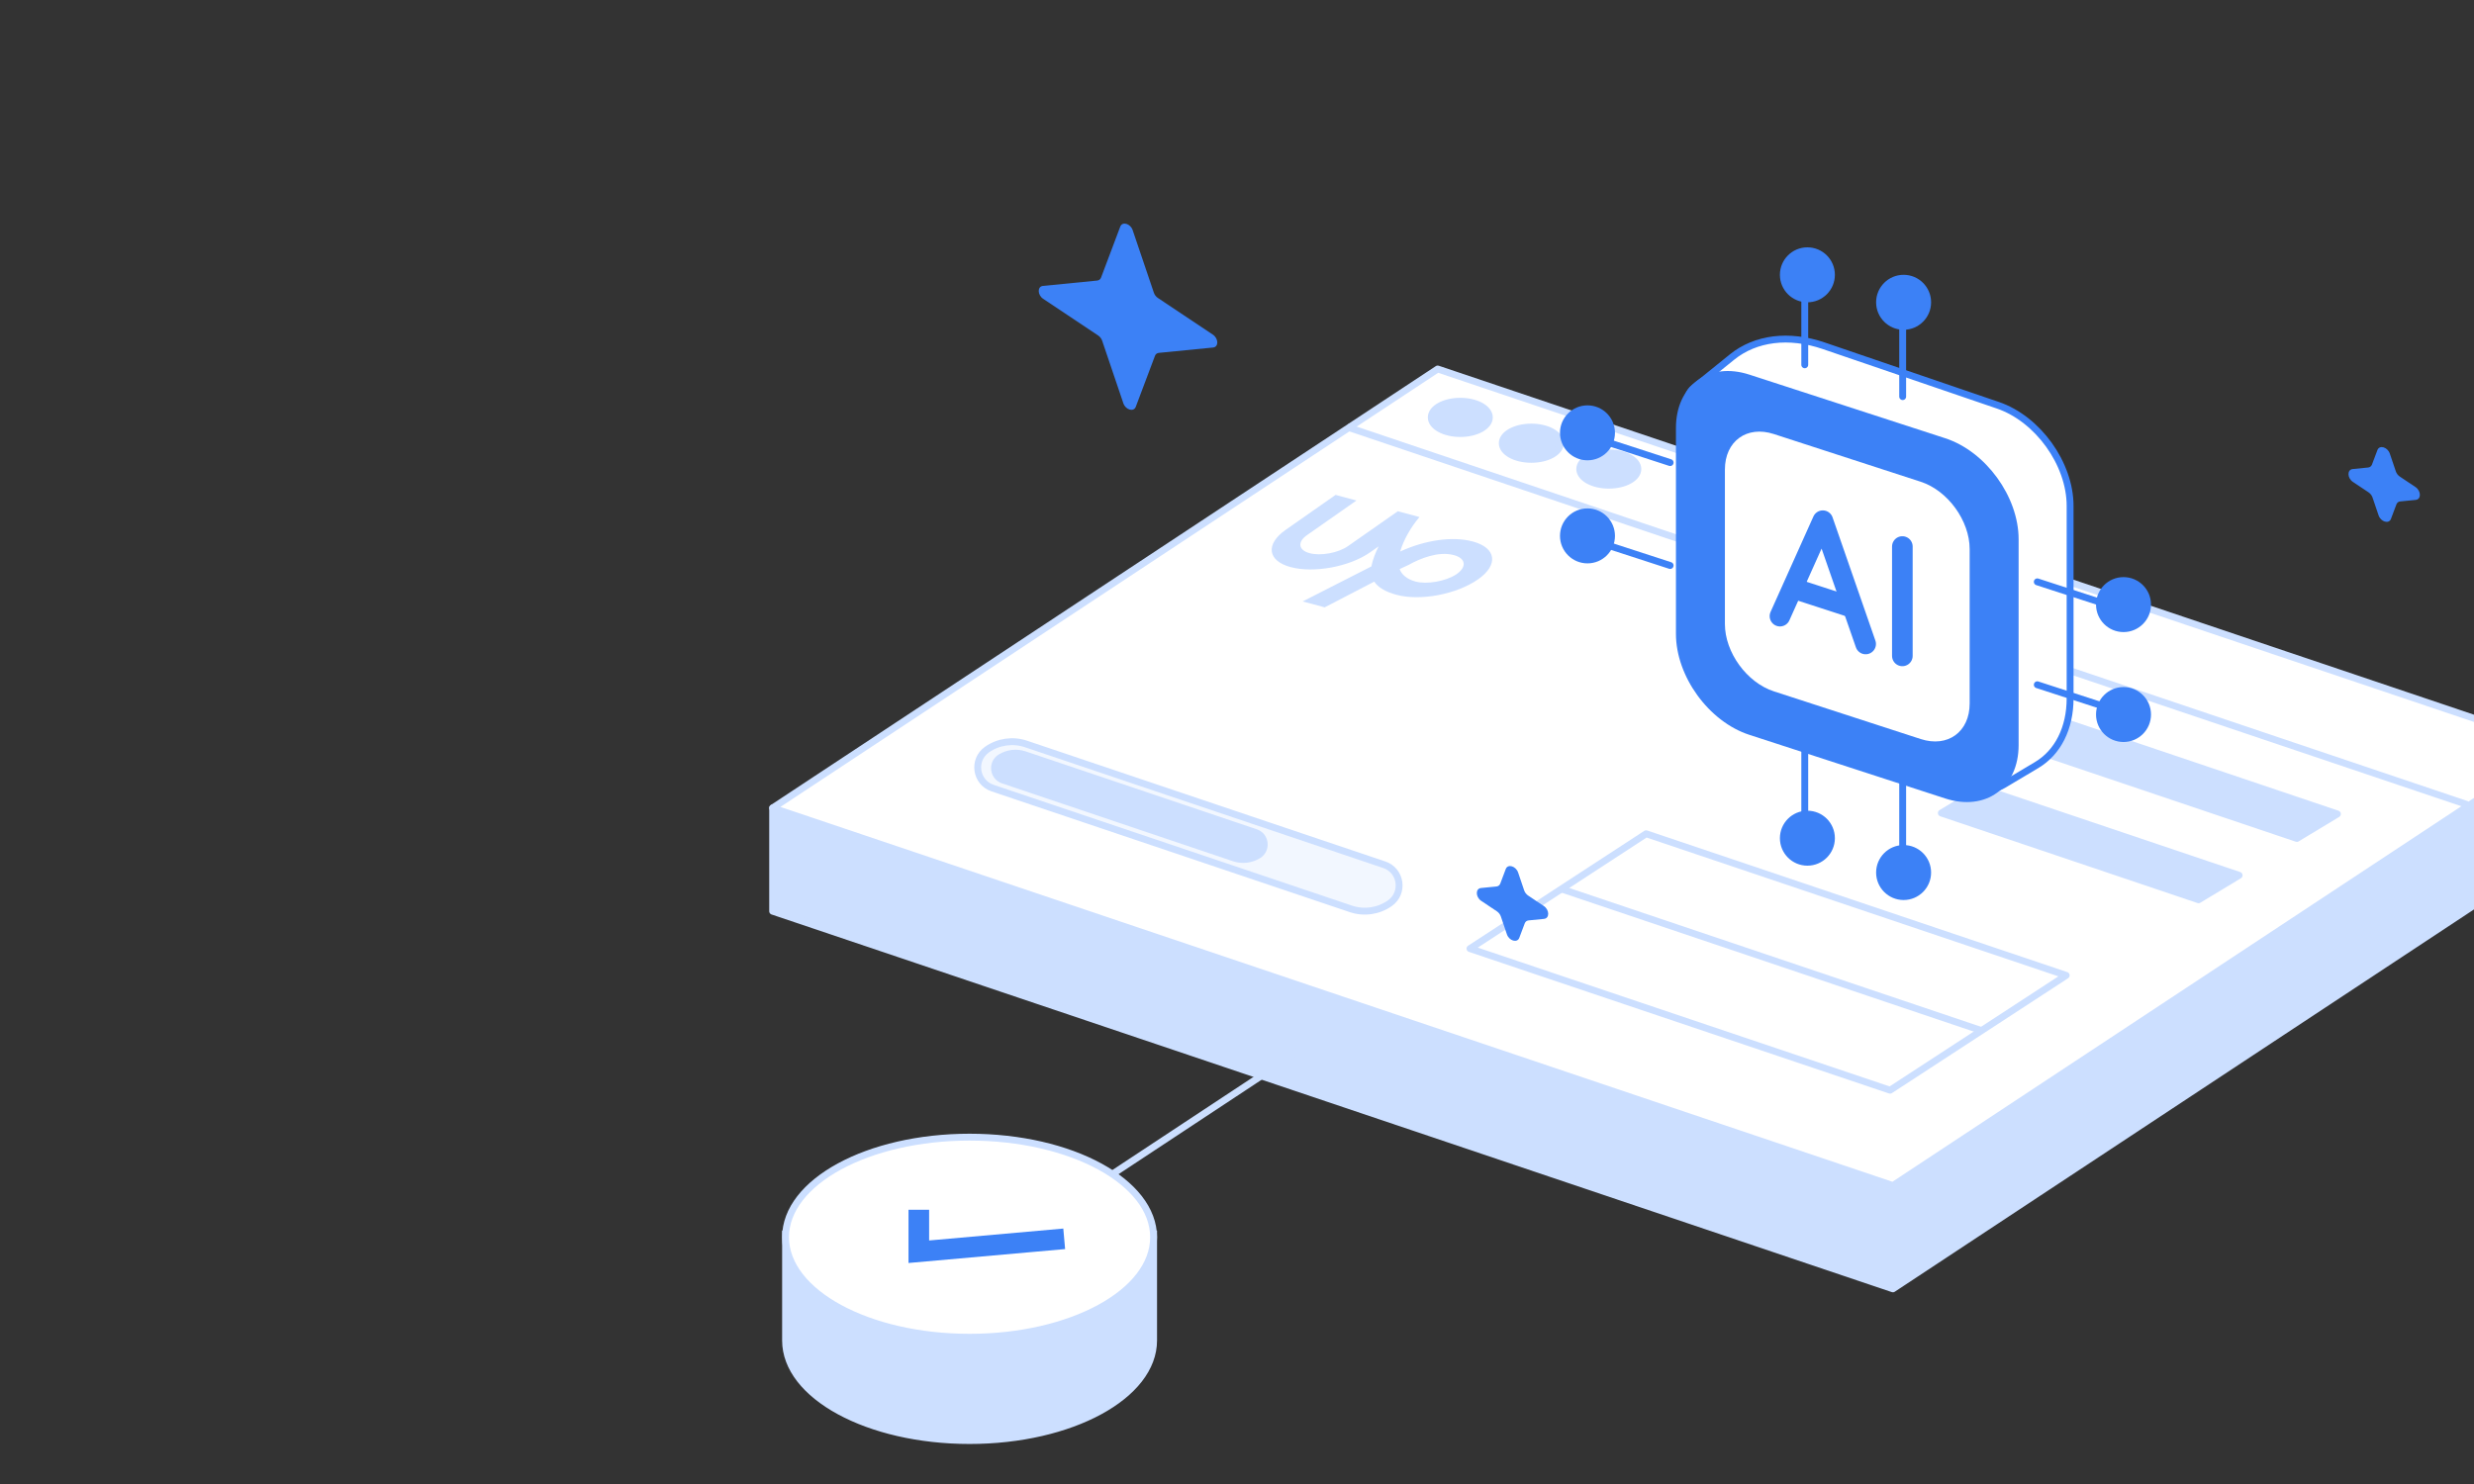 <svg width="360" height="216" viewBox="0 0 360 216" fill="none" xmlns="http://www.w3.org/2000/svg">
    <rect x="0" y="0" width="360" height="216" fill="#333333" stroke="none"/>
    <g clip-path="url(#clip0_1_2557)">
        <path d="M112.43 117.598L372.217 108.672V123.705L275.443 187.595L112.43 132.63V117.598Z" fill="#CCDFFF" stroke="#CCDFFF" stroke-linejoin="round"/>
        <path d="M275.443 172.561V187.594" stroke="#CCDFFF"/>
        <path d="M209.204 53.708L372.217 108.672L275.443 172.561L112.43 117.597L209.204 53.708Z" fill="white" stroke="#CCDFFF" stroke-linejoin="round"/>
        <path d="M196.05 62.162L359.064 117.126" stroke="#CCDFFF"/>
        <path d="M141.556 184.305L189.943 152.36" stroke="#CCDFFF"/>
        <path fill-rule="evenodd" clip-rule="evenodd" d="M202.234 131.474C200.582 132.631 198.478 132.933 196.567 132.288L144.431 114.709C141.963 113.877 141.492 110.592 143.625 109.1C145.278 107.944 147.382 107.641 149.293 108.286L201.429 125.865C203.897 126.697 204.368 129.982 202.234 131.474Z" fill="#F2F7FF" stroke="#CCDFFF"/>
        <path fill-rule="evenodd" clip-rule="evenodd" d="M334.224 122.039L273.094 101.427L278.993 97.866L340.123 118.477L334.224 122.039Z" fill="#CCDFFF" stroke="#CCDFFF" stroke-linejoin="round"/>
        <path fill-rule="evenodd" clip-rule="evenodd" d="M275.032 158.682L213.902 138.071L239.531 121.356L300.661 141.967L275.032 158.682Z" stroke="#CCDFFF" stroke-linejoin="round"/>
        <path d="M227.056 129.342L288.186 149.954" stroke="#CCDFFF" stroke-linejoin="round"/>
        <path fill-rule="evenodd" clip-rule="evenodd" d="M319.922 130.965L282.49 118.339L288.388 114.778L325.821 127.403L319.922 130.965Z" fill="#CCDFFF" stroke="#CCDFFF" stroke-linejoin="round"/>
        <path fill-rule="evenodd" clip-rule="evenodd" d="M183.352 124.906C182.171 125.633 180.727 125.797 179.412 125.354L145.806 114.021C143.931 113.389 143.643 110.857 145.328 109.82C146.51 109.092 147.954 108.928 149.269 109.372L182.875 120.704C184.75 121.336 185.038 123.868 183.352 124.906Z" fill="#CCDFFF"/>
        <ellipse cx="212.493" cy="60.753" rx="4.228" ry="2.349" fill="#CCDFFF" stroke="#CCDFFF"/>
        <ellipse cx="222.828" cy="64.511" rx="4.228" ry="2.349" fill="#CCDFFF" stroke="#CCDFFF"/>
        <path d="M141.086 209.674C155.875 209.674 167.864 203.154 167.864 195.111V179.608H114.309V195.111C114.309 203.154 126.298 209.674 141.086 209.674Z" fill="#CCDFFF" stroke="#CCDFFF"/>
        <ellipse cx="141.086" cy="180.078" rx="26.777" ry="14.563" fill="white" stroke="#CCDFFF"/>
        <ellipse cx="234.102" cy="68.27" rx="4.228" ry="2.349" fill="#CCDFFF" stroke="#CCDFFF"/>
        <path d="M133.7 176.084L133.7 182.192L154.856 180.312" stroke="#3C81F6" stroke-width="3"/>
        <path d="M163.015 32.98C163.31 32.199 164.493 32.538 164.818 33.497L167.905 42.612C168.007 42.914 168.218 43.189 168.483 43.365L176.488 48.706C177.331 49.268 177.352 50.499 176.521 50.582L168.623 51.362C168.361 51.388 168.158 51.544 168.065 51.79L165.267 59.217C164.973 59.999 163.789 59.659 163.464 58.7L160.377 49.585C160.275 49.284 160.064 49.008 159.799 48.832L151.794 43.491C150.951 42.929 150.93 41.698 151.761 41.616L159.659 40.835C159.921 40.81 160.124 40.653 160.217 40.407L163.015 32.98Z" fill="#3C81F6"/>
        <path d="M345.947 65.508C346.242 64.727 347.425 65.066 347.75 66.025L348.628 68.616C348.73 68.917 348.941 69.192 349.206 69.369L351.481 70.887C352.323 71.449 352.345 72.68 351.514 72.763L349.269 72.984C349.008 73.01 348.804 73.166 348.711 73.412L347.916 75.523C347.622 76.305 346.438 75.965 346.113 75.006L345.236 72.416C345.134 72.114 344.922 71.839 344.658 71.662L342.382 70.144C341.54 69.582 341.518 68.351 342.35 68.269L344.594 68.047C344.856 68.021 345.059 67.865 345.152 67.619L345.947 65.508Z" fill="#3C81F6"/>
        <path d="M219.107 126.491C219.402 125.709 220.585 126.049 220.91 127.008L221.787 129.598C221.89 129.9 222.101 130.175 222.366 130.352L224.641 131.87C225.483 132.432 225.505 133.663 224.674 133.745L222.429 133.967C222.167 133.993 221.964 134.149 221.871 134.395L221.076 136.506C220.781 137.288 219.598 136.948 219.273 135.989L218.396 133.398C218.293 133.097 218.082 132.821 217.817 132.645L215.542 131.127C214.7 130.565 214.678 129.334 215.509 129.251L217.754 129.03C218.016 129.004 218.219 128.848 218.312 128.602L219.107 126.491Z" fill="#3C81F6"/>
        <path d="M214.309 78.815C211.326 78.016 207.35 78.62 203.74 80.276C204.254 78.554 205.297 76.734 206.55 75.257L203.399 74.413L196.155 79.484C194.726 80.485 192.193 80.951 190.561 80.514C188.929 80.076 188.761 78.887 190.19 77.886L197.384 72.849L194.345 72.034L187.101 77.106C184.096 79.211 184.439 81.64 187.815 82.545C191.192 83.45 196.364 82.498 199.37 80.394L200.602 79.531C200.137 80.456 199.742 81.495 199.552 82.446L189.55 87.542L192.758 88.401L199.972 84.658C200.521 85.472 201.534 86.126 203.222 86.578C206.655 87.498 211.933 86.527 215.086 84.319C218.092 82.214 217.742 79.735 214.309 78.815ZM205.981 84.646C204.743 84.314 203.941 83.622 203.668 82.833L205.089 82.165L205.139 82.13C206.546 81.362 209.249 80.178 211.556 80.796C213.301 81.264 213.476 82.504 211.949 83.573C210.365 84.628 207.613 85.083 205.981 84.646Z" fill="#CCDFFF"/>
        <path d="M252.028 51.972C255.465 49.196 260.313 48.596 265.364 50.322L290.712 58.983C296.546 60.977 301.227 67.499 301.227 73.633V101.661C301.227 105.977 299.456 109.509 296.368 111.35L291.584 114.202C289.22 115.612 286.064 115.559 282.956 114.059L259.068 102.525C254.476 100.308 250.856 95.372 250.109 90.311L245.537 59.34C245.36 58.142 245.694 57.088 246.442 56.484L252.028 51.972Z" fill="white" stroke="#3C81F6"/>
        <path d="M243.872 62.291C243.872 56.087 248.656 52.611 254.558 54.528L283.051 63.786C288.953 65.704 293.736 72.288 293.736 78.493V108.453C293.736 114.658 288.953 118.134 283.051 116.217L254.558 106.958C248.656 105.041 243.872 98.457 243.872 92.251V62.291Z" fill="#3C81F6"/>
        <path d="M250.996 68.351C250.996 64.214 254.185 61.897 258.119 63.175L279.49 70.119C283.424 71.397 286.613 75.787 286.613 79.924V102.394C286.613 106.53 283.424 108.848 279.49 107.569L258.119 100.626C254.185 99.347 250.996 94.958 250.996 90.821V68.351Z" fill="white"/>
        <path d="M259.01 89.68L265.243 75.789L271.476 93.73" stroke="#3C81F6" stroke-width="3" stroke-linecap="round" stroke-linejoin="round"/>
        <path d="M261.236 85.722L269.25 88.326" stroke="#3C81F6" stroke-width="3" stroke-linecap="round" stroke-linejoin="round"/>
        <path d="M276.818 95.466L276.818 79.55" stroke="#3C81F6" stroke-width="3" stroke-linecap="round" stroke-linejoin="round"/>
        <path d="M276.864 57.727V44.619" stroke="#3C81F6" stroke-linecap="round" stroke-linejoin="round"/>
        <path d="M262.617 53.097V39.99" stroke="#3C81F6" stroke-linecap="round" stroke-linejoin="round"/>
        <path d="M276.864 113.901V127.008" stroke="#3C81F6" stroke-linecap="round" stroke-linejoin="round"/>
        <path d="M262.617 109.272V122.38" stroke="#3C81F6" stroke-linecap="round" stroke-linejoin="round"/>
        <path d="M243.028 67.33L230.562 63.28" stroke="#3C81F6" stroke-linecap="round" stroke-linejoin="round"/>
        <path d="M243.028 82.31L230.562 78.259" stroke="#3C81F6" stroke-linecap="round" stroke-linejoin="round"/>
        <path d="M296.454 84.689L308.92 88.739" stroke="#3C81F6" stroke-linecap="round" stroke-linejoin="round"/>
        <path d="M296.454 99.668L308.92 103.719" stroke="#3C81F6" stroke-linecap="round" stroke-linejoin="round"/>
        <circle cx="309" cy="88" r="4" fill="#3C81F6"/>
        <circle cx="309" cy="104" r="4" fill="#3C81F6"/>
        <circle cx="277" cy="44" r="4" fill="#3C81F6"/>
        <circle cx="277" cy="127" r="4" fill="#3C81F6"/>
        <circle cx="263" cy="122" r="4" fill="#3C81F6"/>
        <circle cx="263" cy="40" r="4" fill="#3C81F6"/>
        <circle cx="231" cy="63" r="4" fill="#3C81F6"/>
        <circle cx="231" cy="78" r="4" fill="#3C81F6"/>
    </g>
    <defs>
        <clipPath id="clip0_1_2557">
            <rect width="360" height="216" fill="white"/>
        </clipPath>
    </defs>
</svg>